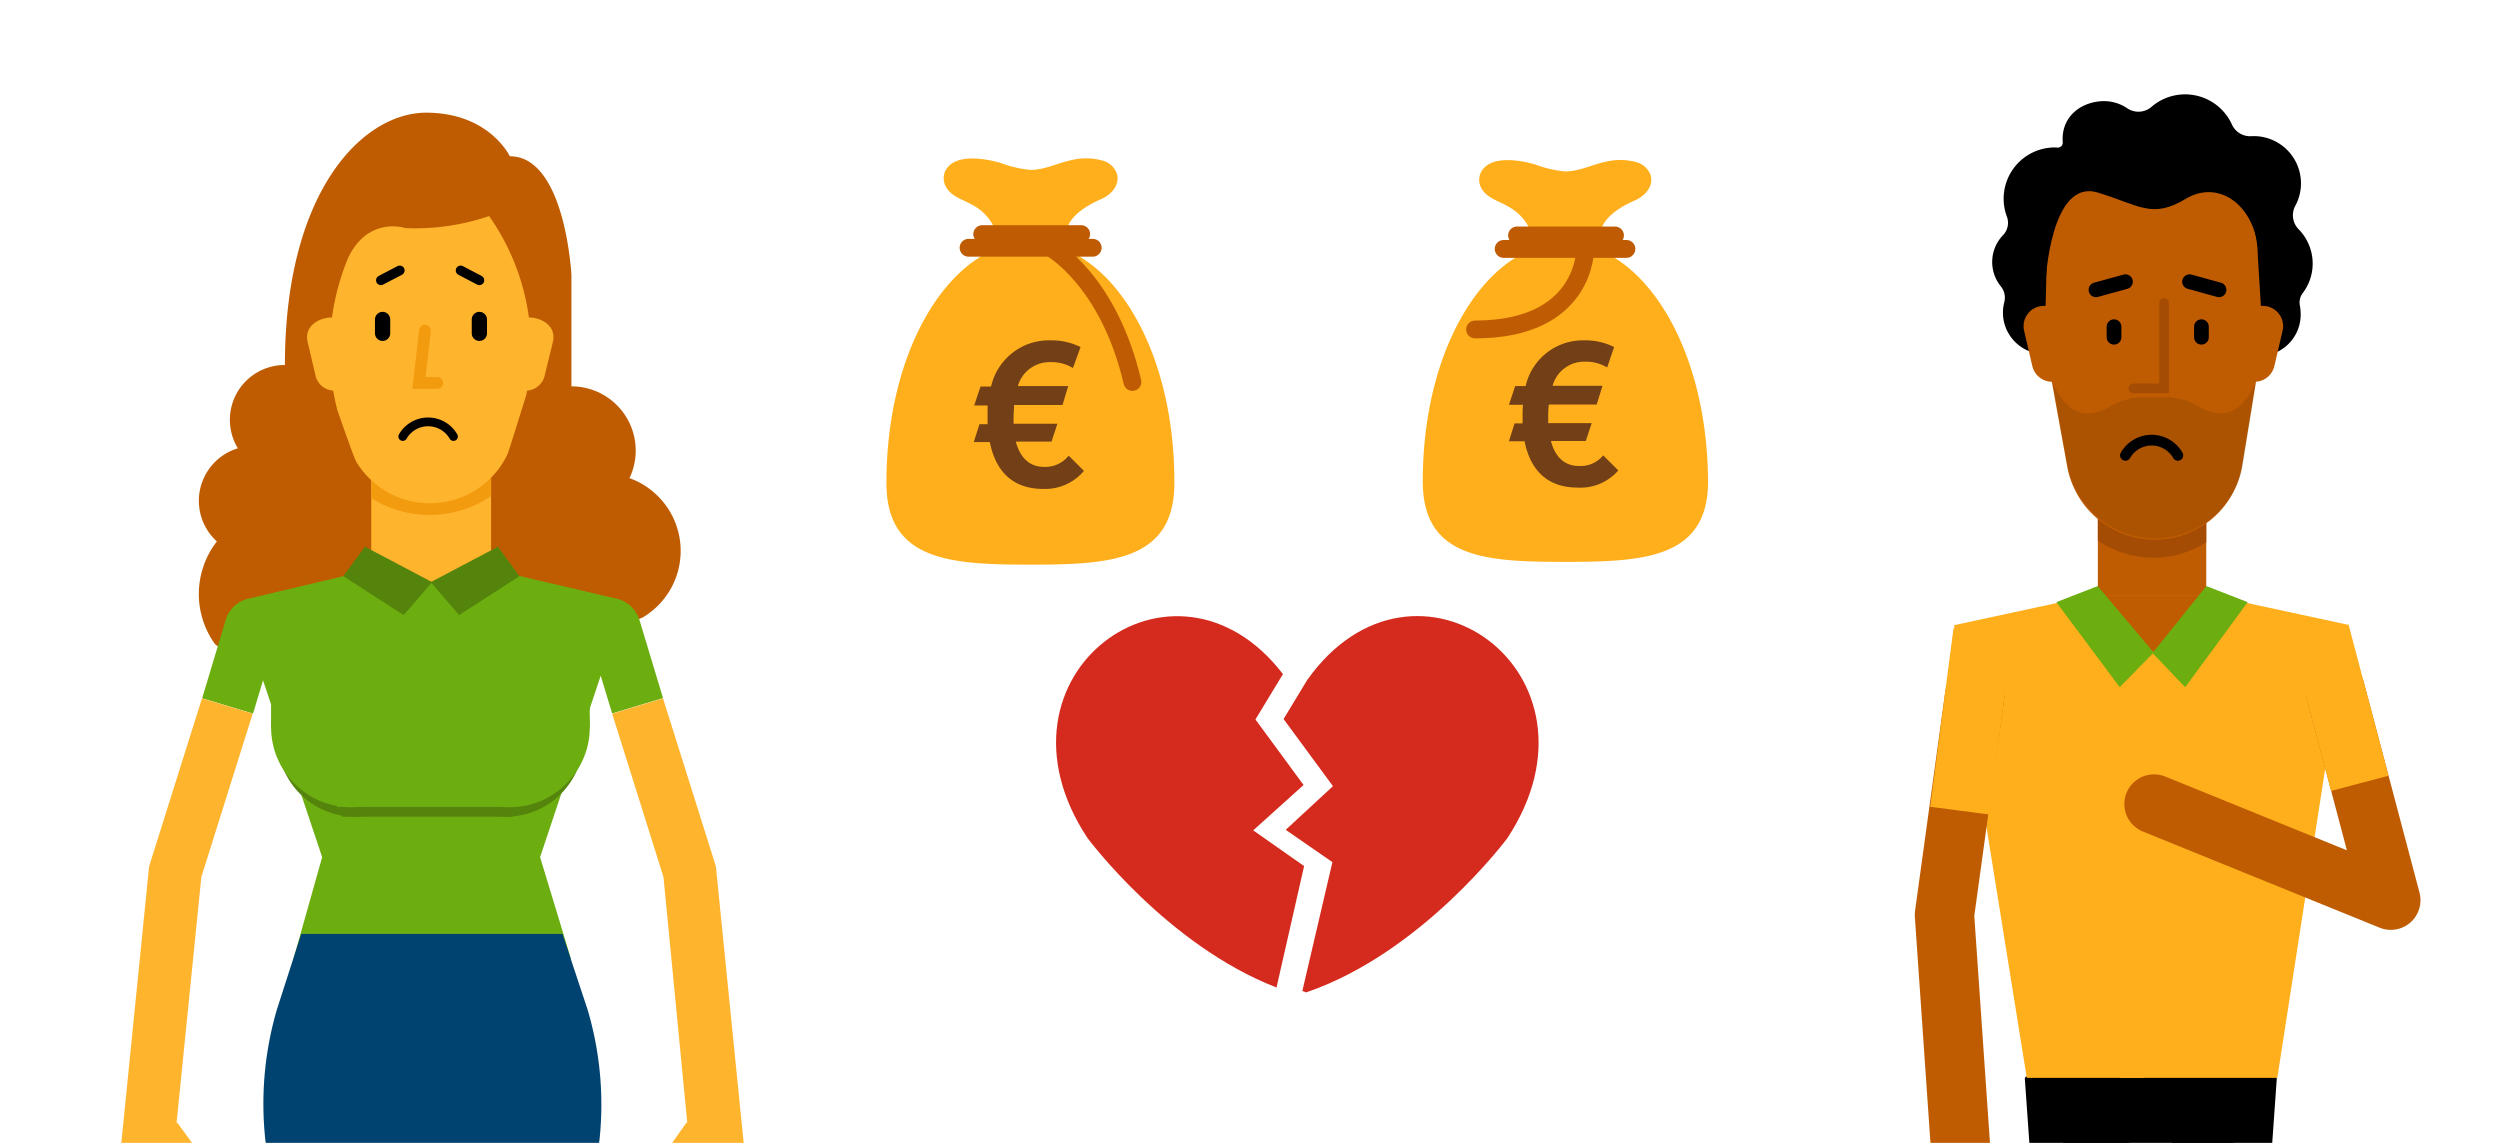<svg xmlns="http://www.w3.org/2000/svg" xmlns:xlink="http://www.w3.org/1999/xlink" viewBox="0 0 280 128"><defs><style>.a,.e,.i,.j,.k,.m,.n,.r,.s,.t,.w{fill:none;}.b{clip-path:url(#a);}.c{fill:#ffaf1c;}.d{fill:#723f16;}.e{stroke:#bf5c03;stroke-width:2px;}.e,.i,.j,.k,.m,.r,.s,.t,.w{stroke-linecap:round;}.e,.i,.j,.k,.n,.r,.s,.t,.w{stroke-miterlimit:10;}.f{fill:#d42b1e;}.g{fill:#bf5c02;}.h{fill:#a54c04;}.i,.k,.r,.s,.w{stroke:#000;}.i{stroke-width:1.65px;}.j{stroke:#a54c04;stroke-width:1.09px;}.k{stroke-width:1.2px;}.l{fill:#6cad10;}.m{stroke:#bf5c02;stroke-linejoin:round;stroke-width:6.65px;}.n{stroke:#ffaf1c;stroke-width:6.65px;}.o{opacity:0.1;}.p{fill:#ffb42e;}.q{fill:#f29b0f;}.r{stroke-width:0.98px;}.s{stroke-width:1.09px;}.t{stroke:#f29b0f;stroke-width:1.32px;}.u{fill:#004270;}.v{fill:#55840c;}.w{stroke-width:1.71px;}</style><clipPath id="a"><rect class="a" width="280" height="128"/></clipPath></defs><title>scheiden-detail</title><g class="b"><path class="c" d="M181.12,29.06c-3.15-2-2.28-4.77,2-6.62,1.1-.48,2.15-1.59,1.73-2.88a2.33,2.33,0,0,0-1.59-1.4,6.75,6.75,0,0,0-3.34-.06c-1.53.3-3,1.1-4.63,1.1a12.65,12.65,0,0,1-3.35-.78c-1.71-.5-5.2-1.12-6.13,1a1.92,1.92,0,0,0,0,1.45,2.6,2.6,0,0,0,.91,1.09c.71.51,1.57.78,2.32,1.24a5.55,5.55,0,0,1,2,1.92c.86,1.6-.24,3.05-1.57,3.91-5.63,3.67-10.12,12.84-10.12,24.9,0,8.65,7.14,9,15.95,9s16-.4,16-9C191.24,41.9,186.75,32.73,181.12,29.06Z"/><path class="d" d="M176.7,54.61c-3.58,0-5.34-2.15-5.95-5.19H169l.63-2h.9c0-.29,0-.61,0-.93s0-.79.05-1.15H169l.7-2.1h1.17a6.58,6.58,0,0,1,6.62-5.12,7.08,7.08,0,0,1,3.29.75L180,41.16a4.56,4.56,0,0,0-2.5-.65,3.66,3.66,0,0,0-3.61,2.7h5.59l-.65,2.1h-5.36a10.68,10.68,0,0,0-.07,1.29c0,.27,0,.54,0,.79h4.87l-.66,2H173.7c.45,1.69,1.45,2.8,3.13,2.8A3.28,3.28,0,0,0,179.56,51l1.69,1.69A5.61,5.61,0,0,1,176.7,54.61Z"/><line class="e" x1="168.41" y1="27.88" x2="182.16" y2="27.88"/><line class="e" x1="169.91" y1="26.37" x2="180.88" y2="26.37"/><path class="e" d="M165.21,36.9c12.45,0,12.33-9,12.33-9"/><path class="c" d="M121.33,29c-3.19-2.08-2.31-4.83,2-6.7,1.11-.48,2.17-1.6,1.74-2.91a2.36,2.36,0,0,0-1.6-1.41,6.87,6.87,0,0,0-3.37-.07c-1.55.31-3.08,1.12-4.68,1.12a12.79,12.79,0,0,1-3.38-.79c-1.74-.5-5.26-1.13-6.21,1a2,2,0,0,0,0,1.45,2.65,2.65,0,0,0,.91,1.11c.73.52,1.6.79,2.35,1.25a5.53,5.53,0,0,1,2,1.95c.87,1.6-.24,3.07-1.58,3.95-5.69,3.7-10.23,13-10.23,25.15,0,8.74,7.22,9.14,16.12,9.14s16.13-.4,16.13-9.14C131.56,41.91,127,32.65,121.33,29Z"/><path class="d" d="M116.86,54.76c-3.62,0-5.39-2.17-6-5.25h-1.8l.64-2h.91c0-.3,0-.62,0-.94s0-.79,0-1.16h-1.5l.71-2.12H111a6.64,6.64,0,0,1,6.69-5.17,7.22,7.22,0,0,1,3.33.75l-.85,2.35a4.55,4.55,0,0,0-2.52-.66A3.69,3.69,0,0,0,114,43.24h5.64L119,45.36h-5.42c0,.41-.06.85-.06,1.3,0,.28,0,.55,0,.8h4.91l-.66,2h-4c.46,1.71,1.46,2.83,3.17,2.83a3.31,3.31,0,0,0,2.75-1.26l1.71,1.71A5.69,5.69,0,0,1,116.86,54.76Z"/><path class="e" d="M126.83,42.78c-2.66-11.41-9.12-15-9.12-15"/><line class="e" x1="108.48" y1="27.75" x2="122.38" y2="27.75"/><line class="e" x1="110.01" y1="26.22" x2="121.09" y2="26.22"/><path class="f" d="M146.06,97l-5.7-4L146,87.92l-5.39-7.34,3.08-5.08c-12.15-15.85-33.92.1-21.91,18.33,0,0,8.87,12,21.19,16.77Z"/><path class="f" d="M146.4,76.17l-2.64,4.36,5.53,7.52L144,92.94l5.23,3.62L145.86,111c.14,0,.28.11.42.15,13-4.42,22.54-17.27,22.54-17.27C181,75.35,158.44,59.18,146.4,76.17Z"/><rect x="231.05" y="120.07" width="19.12" height="8.58"/><path d="M226.78,120.8l5.88,83.33h6.67l-.9-83.21S226.78,119.49,226.78,120.8Z"/><path d="M255,120.8l-5.89,83.33h-6.66l.9-83.21S255,119.49,255,120.8Z"/><polygon class="c" points="235.32 66.47 218.85 70.02 227 120.72 240.14 120.72 240.14 66.47 235.32 66.47"/><polygon class="c" points="246.73 66.47 262.92 69.96 255.06 120.72 237.41 120.72 237.41 66.47 246.73 66.47"/><polyline class="g" points="234.96 66.65 234.96 57.85 247.1 57.85 247.1 66.65"/><path class="h" d="M247.1,56v4.75a11.09,11.09,0,0,1-12.14-.2V56Z"/><path d="M257.6,34.29a1.77,1.77,0,0,1,.3-1.46A5.44,5.44,0,0,0,259,29.06a5.51,5.51,0,0,0-1.57-3.4,2.23,2.23,0,0,1-.34-2.64,5.29,5.29,0,0,0-3.67-7.68,5.13,5.13,0,0,0-1.22-.09A2.24,2.24,0,0,1,250,14a5.76,5.76,0,0,0-9-2.06,2.24,2.24,0,0,1-2.73.2,4.66,4.66,0,0,0-3-.8c-2.55.21-4.45,2-4.24,4.59h0a.56.56,0,0,1-.6.6,4.46,4.46,0,0,0-.73,0,5.74,5.74,0,0,0-4.91,7.78,2,2,0,0,1-.47,2.05,4.33,4.33,0,0,0-.23,5.71,2,2,0,0,1,.38,1.81,4.64,4.64,0,0,0,4.67,5.77,4.63,4.63,0,0,0,2.28-8.54,4.32,4.32,0,0,0,.35-2.12,4.46,4.46,0,0,0-.24-1.12,5.75,5.75,0,0,0,4.39-6.08,5.47,5.47,0,0,0-.24-1.23h.36a4.62,4.62,0,0,0,3.41-2A5.77,5.77,0,0,0,245.25,22a6,6,0,0,0,1.94-.52,5.27,5.27,0,0,0,2.86,3.77,5.45,5.45,0,0,0-2,4.69,5.33,5.33,0,0,0,1.08,2.83,4.63,4.63,0,1,0,8.53,2.07A3.81,3.81,0,0,0,257.6,34.29Z"/><path class="g" d="M253.45,38l-2.33,14.19a9.92,9.92,0,0,1-9.54,8.26h-.26a10,10,0,0,1-9.79-8.18l-1.68-9.26L229,38.2l.26-9.78a11.81,11.81,0,0,1,23.61,0v.18Z"/><line class="i" x1="246.56" y1="36.59" x2="246.56" y2="37.77"/><line class="i" x1="245.23" y1="31.55" x2="248.53" y2="32.46"/><line class="i" x1="236.77" y1="36.59" x2="236.77" y2="37.77"/><line class="i" x1="238.05" y1="31.55" x2="234.75" y2="32.46"/><path class="g" d="M230.51,34.26H228.9A2.27,2.27,0,0,0,226.69,37l.93,4a2.28,2.28,0,0,0,2.21,1.76h1.3Z"/><path class="g" d="M251.84,34.26h1.61A2.27,2.27,0,0,1,255.66,37l-.93,4a2.28,2.28,0,0,1-2.21,1.76h-1.3Z"/><polyline class="j" points="242.38 33.94 242.38 43.49 238.94 43.49"/><path class="k" d="M238.05,51a3.38,3.38,0,0,1,5.87,0"/><polygon class="g" points="234.94 66.65 247.1 66.65 241.21 73.08 234.94 66.65"/><polygon class="l" points="241.21 73.08 237.41 76.97 230.31 67.44 234.94 65.64 241.21 73.08"/><polygon class="l" points="241.08 73.14 244.74 76.97 251.74 67.44 247.11 65.64 241.08 73.14"/><polygon class="a" points="254.02 25.91 228.62 28.03 228.1 17.98 253.08 14.69 254.02 25.91"/><path d="M229.11,31.49s.56-11.51,5.82-9.93c4.73,1.43,6.08,3,9.91.69s8.67.95,8.21,8.45c2.66-8.34-2.52-10.77-2.52-10.77l-6.61-4.47-7.15.6L227,19.61Z"/><polyline class="m" points="221.16 77.92 217.78 102.47 219.85 132.44"/><line class="n" x1="222.09" y1="70.79" x2="219.48" y2="90.79"/><path class="o" d="M252.67,42.79c-2.1,4.63-4.67,3.69-6.5,2.69a7.61,7.61,0,0,0-3.37-1h-3a7.58,7.58,0,0,0-3.37,1c-1.84,1-4.46,1.94-6.56-2.68l1.65,9.1a10,10,0,0,0,19.69.27Z"/><polyline class="m" points="261.54 77.29 267.77 100.82 241.25 90.05"/><line class="n" x1="259.82" y1="70.79" x2="264.3" y2="87.73"/><path class="g" d="M68,70a11.83,11.83,0,0,0,3.94-.82,8.66,8.66,0,0,0-1.44-15.63,7.1,7.1,0,0,0,.7-3.08,7.2,7.2,0,0,0-7.2-7.2V30.81S63.33,17.5,57.1,17.5c0,0-2.3-4.88-9.37-4.88S31.91,21.36,31.91,40.88a6.14,6.14,0,0,0-5.27,9.33,6.14,6.14,0,0,0-2.35,10.43,9.6,9.6,0,0,0-.24,11.46s1,1.14,3.55,1S68,70,68,70Z"/><path class="l" d="M71.62,69.44a3.48,3.48,0,0,0-2.53-2.38L54.6,63.67l-4.45,1.61-10.81-.63L39,64.4,27.78,67.06a3.39,3.39,0,0,0-1.19.54h0a3.49,3.49,0,0,0-1.31,1.83l-2.64,8.78,5.7,1.71,1.12-3.72L36.08,96l-3.2,11.36H63.94L60.49,96l6.79-20.32,1.28,4.22,5.7-1.71Z"/><path class="p" d="M43,65.28l5.4-.08,5.43-.37A6.84,6.84,0,0,0,55,63.17v-11H41.58V63.62A7,7,0,0,0,43,65.28Z"/><path class="q" d="M41.58,50.55v5.24A12.26,12.26,0,0,0,55,55.56v-5Z"/><path class="p" d="M54.78,24.2a25.7,25.7,0,0,1-9.36,1.35S41.28,24.14,39,28.86a27,27,0,0,0-1.22,17.06s1.71,4.93,2.09,5.74A9.63,9.63,0,0,0,54.35,54.1a9.51,9.51,0,0,0,2.5-3.25c.13-.28,2.09-6.61,2.09-6.61A25.77,25.77,0,0,0,54.78,24.2Z"/><path class="r" d="M45.11,48.89a3.28,3.28,0,0,1,5.68,0"/><line class="s" x1="44.77" y1="30.29" x2="42.66" y2="31.39"/><line class="s" x1="51.59" y1="30.29" x2="53.69" y2="31.39"/><polyline class="t" points="47.6 37.02 46.92 42.89 48.97 42.89"/><path class="p" d="M59.23,35.56c1.41,0,3.07.92,2.71,2.67L61,42.07a2.17,2.17,0,0,1-2.12,1.68"/><path class="p" d="M37.18,35.56c-1.41,0-3.1.92-2.74,2.67l.9,3.84a2.17,2.17,0,0,0,2.12,1.68"/><path class="p" d="M22.62,78.22,16.79,96.75a3,3,0,0,0-.12.58L13.59,128l-.44,3.6a3,3,0,0,0,2.6,3.31,2.17,2.17,0,0,0,.36,0,3,3,0,0,0,2.95-2.62l.38-3.11,1,1.37a1.17,1.17,0,0,0,.95.5,1.18,1.18,0,0,0,1-1.85L20,125.94a1.14,1.14,0,0,0-.22-.22l2.77-27.49,5.75-18.3"/><path class="p" d="M74.26,78.22l5.83,18.53a3,3,0,0,1,.12.58L83.29,128l.44,3.6a3,3,0,0,1-2.6,3.31,2.17,2.17,0,0,1-.36,0,3,3,0,0,1-3-2.62l-.37-3.11-1,1.37a1.17,1.17,0,0,1-1,.5,1.14,1.14,0,0,1-.67-.22,1.16,1.16,0,0,1-.28-1.63l2.3-3.28a1.14,1.14,0,0,1,.22-.22L74.31,98.23l-5.75-18.3"/><path class="u" d="M63,104.6l2.82,8.51a37.41,37.41,0,0,1,1.34,14.39L63,162.41H33.91L29.7,127.5A37.6,37.6,0,0,1,31,113.11l2.74-8.51"/><circle class="v" cx="39.76" cy="82.79" r="8.68"/><circle class="v" cx="56.67" cy="82.79" r="8.68"/><rect class="v" x="38.28" y="86.41" width="19.11" height="5.06" transform="translate(95.67 177.88) rotate(-180)"/><circle class="l" cx="39.34" cy="81.43" r="8.98"/><circle class="l" cx="57.08" cy="81.43" r="8.98"/><rect class="l" x="37.74" y="78.94" width="20.19" height="11.42" transform="translate(95.68 169.31) rotate(-180)"/><rect class="l" x="30.37" y="76.19" width="35.69" height="5.24" transform="translate(96.42 157.62) rotate(-180)"/><polygon class="v" points="55.77 61.23 48.24 65.2 51.42 68.89 58.18 64.53 55.77 61.23"/><polyline class="v" points="38.45 64.53 40.87 61.23 48.4 65.2 45.21 68.89 38.45 64.53"/><line class="w" x1="53.69" y1="35.78" x2="53.69" y2="37.33"/><line class="w" x1="42.85" y1="35.78" x2="42.85" y2="37.33"/></g></svg>